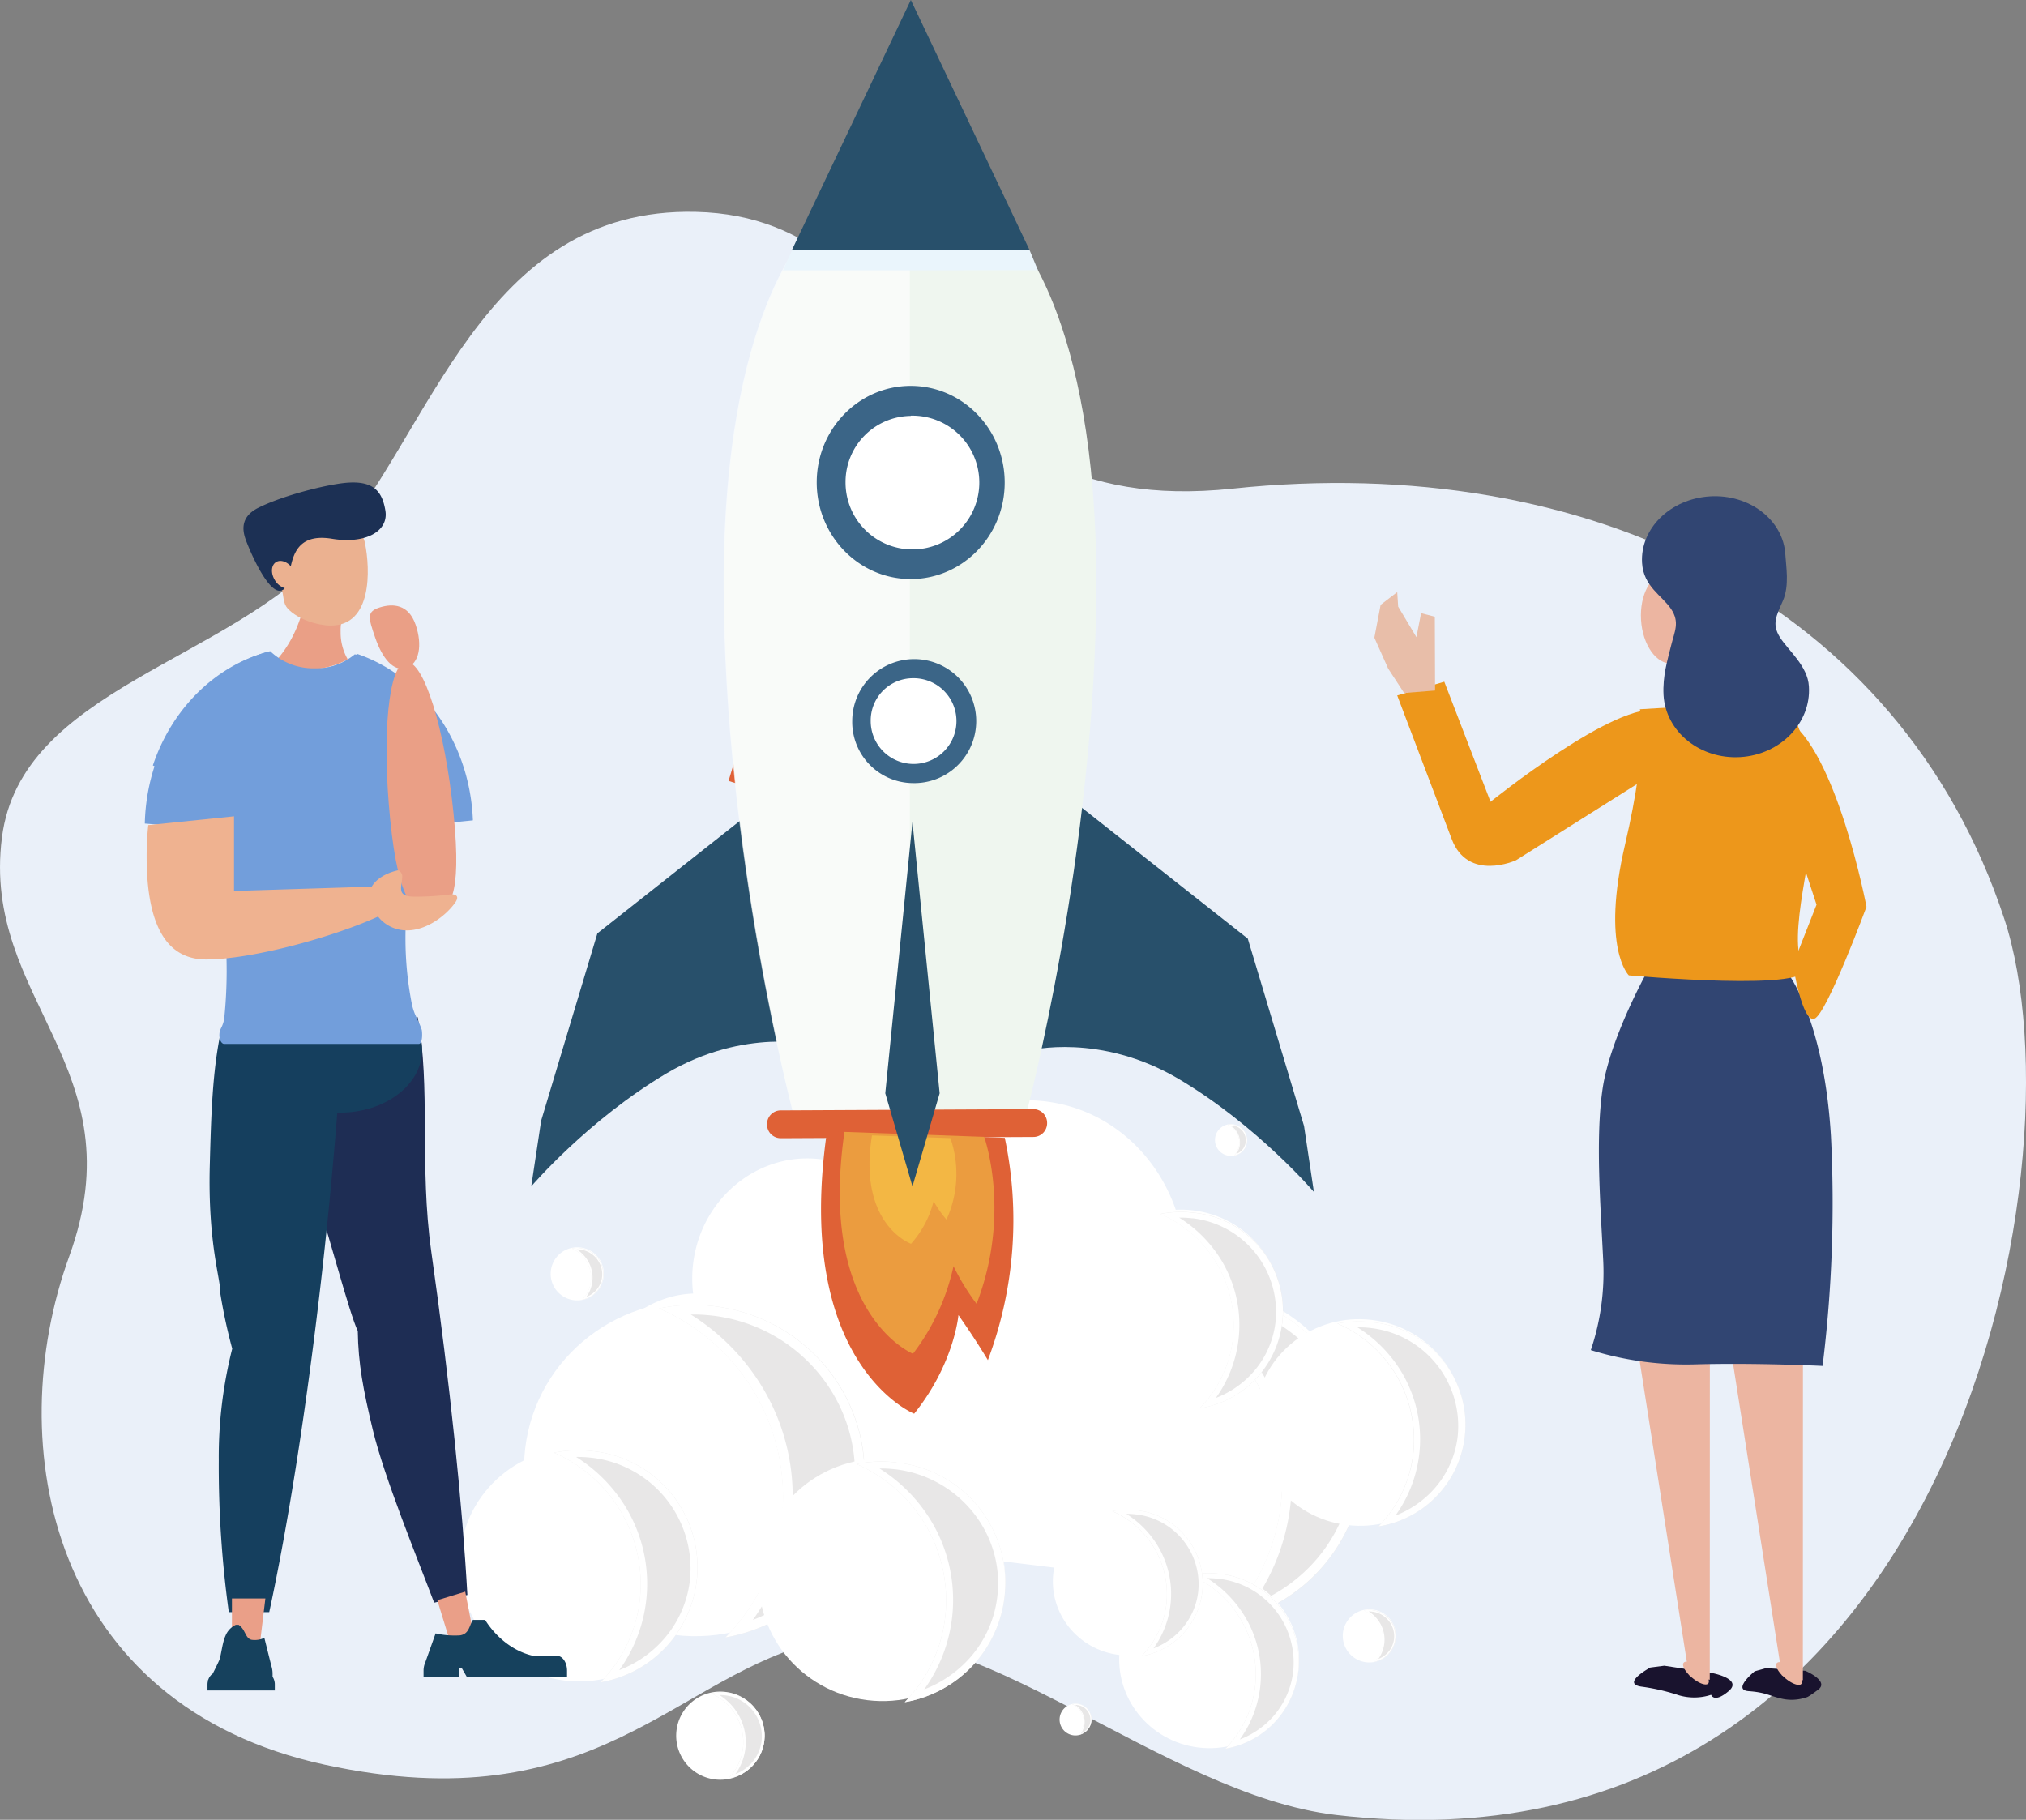 <svg xmlns="http://www.w3.org/2000/svg" viewBox="0 0 472.49 424.43"><rect x="0" y="0" width="472.49" height="424.43" fill="#808080" stroke="none"/><defs><style>.cls-1{fill:#eaf0f9;}.cls-2,.cls-8{fill:#fff;}.cls-3{fill:#e8e7e7;}.cls-10,.cls-4{fill:#28506b;}.cls-12,.cls-13,.cls-14,.cls-4{fill-rule:evenodd;}.cls-12,.cls-5{fill:#df6136;}.cls-6{fill:#2e5873;}.cls-7{fill:#eff6ef;}.cls-8{opacity:0.6;}.cls-9{fill:#3b6587;}.cls-11{fill:#eaf5fc;}.cls-13{fill:#eb9c3f;}.cls-14{fill:#f3b744;}.cls-15{fill:#ed971b;}.cls-16{fill:#e8bea9;}.cls-17{fill:#19132e;}.cls-18{fill:#ecb5a1;}.cls-19{fill:#314572;}.cls-20{fill:#1e2d54;}.cls-21{fill:#153f5e;}.cls-22{fill:#ea9f88;}.cls-23{fill:#16415d;}.cls-24{fill:#ea9f86;}.cls-25{fill:#ebb190;}.cls-26{fill:#1c3054;}.cls-27{fill:#729edb;}.cls-28{fill:#efb290;}</style></defs><g id="Слой_2" data-name="Слой 2"><g id="Layer_1" data-name="Layer 1"><path class="cls-1" d="M467.43,214.31c19.23,58.41-12.87,225.66-155.79,209-41-4.79-85-48.57-119.65-40.74s-52.58,42.82-116.3,29S.1,337.19,16.15,293-4.4,233.34.45,195.34C4.88,160.59,53.39,154.49,77,127.93s35.25-79.67,85.28-78.51c55.75,1.29,50,72.51,125.18,64.55C370.57,105.17,443.16,140.63,467.43,214.31Z"/><path class="cls-2" d="M273,312.05a41.86,41.86,0,0,0,2.76-9.05c3.88-21.38-9.31-41.86-29.5-45.73-16.4-3.16-32.35,5.62-39.84,20.47a25.72,25.72,0,0,0-15.06-7.37c-14.54-1.77-27.86,9.11-29.71,24.33a28.59,28.59,0,0,0,0,7c-12.17.45-22.7,10.47-24.34,23.93-1.81,14.82,7.81,28.16,21.49,29.83a22.92,22.92,0,0,0,4.75.1l96.55,11.8a27.35,27.35,0,0,0,4.93,1.08c14.9,1.82,28.55-9.35,30.46-25C297.35,328.22,287.35,314.39,273,312.05Z"/><ellipse class="cls-2" cx="161.97" cy="342.55" rx="39.08" ry="39.75" transform="translate(-197.7 461.79) rotate(-83.04)"/><path class="cls-3" d="M166.62,304.66a40.32,40.32,0,0,0-12.92.51,47.86,47.86,0,0,1,28.61,49.5,47,47,0,0,1-13.08,27.23,39.18,39.18,0,0,0,32.1-33.63C204,326.85,188.41,307.32,166.62,304.66Z"/><path class="cls-2" d="M166.35,306.87c20.53,2.51,35.24,21,32.77,41.13a36.08,36.08,0,0,1-10,20.92,37.65,37.65,0,0,1-13.55,8.9A49.32,49.32,0,0,0,178,323.9a51.15,51.15,0,0,0-16.9-17.31,37.91,37.91,0,0,1,5.21.28m.27-2.21a40.32,40.32,0,0,0-12.92.51,47.86,47.86,0,0,1,28.61,49.5,47,47,0,0,1-13.08,27.23,39.18,39.18,0,0,0,32.1-33.63c2.62-21.42-12.92-40.95-34.71-43.61Z"/><ellipse class="cls-2" cx="134.96" cy="364.9" rx="27.27" ry="27.74" transform="translate(-243.62 454.63) rotate(-83.04)"/><path class="cls-3" d="M138.2,338.46a27.9,27.9,0,0,0-9,.36,33.4,33.4,0,0,1,20,34.54,32.79,32.79,0,0,1-9.13,19,27.22,27.22,0,0,0-1.82-53.9Z"/><path class="cls-2" d="M138,340a26,26,0,0,1,22.88,28.71,25.23,25.23,0,0,1-7,14.59,26.2,26.2,0,0,1-9.46,6.22,34.43,34.43,0,0,0,1.73-37.63,35.75,35.75,0,0,0-11.79-12.08A27.59,27.59,0,0,1,138,340m.19-1.54a27.9,27.9,0,0,0-9,.36,33.4,33.4,0,0,1,20,34.54,32.79,32.79,0,0,1-9.13,19,27.22,27.22,0,0,0-1.82-53.9Z"/><ellipse class="cls-2" cx="278.34" cy="339" rx="39.08" ry="39.75" transform="translate(-91.9 574.19) rotate(-83.04)"/><path class="cls-3" d="M283,301.1a40.27,40.27,0,0,0-12.91.51,47.87,47.87,0,0,1,28.61,49.51,46.94,46.94,0,0,1-13.09,27.22,39.16,39.16,0,0,0,32.11-33.63C320.32,323.29,304.77,303.77,283,301.1Z"/><path class="cls-2" d="M282.71,303.31c20.54,2.51,35.25,21,32.78,41.13a36.08,36.08,0,0,1-10,20.92,37.63,37.63,0,0,1-13.55,8.91,49.32,49.32,0,0,0,2.48-53.92A51.16,51.16,0,0,0,277.51,303a37.75,37.75,0,0,1,5.2.27m.27-2.21a40.27,40.27,0,0,0-12.91.51,47.87,47.87,0,0,1,28.61,49.51,46.94,46.94,0,0,1-13.09,27.22,39.16,39.16,0,0,0,32.11-33.63c2.62-21.42-12.93-40.94-34.72-43.61Z"/><ellipse class="cls-2" cx="205.71" cy="368.5" rx="28.27" ry="28.75" transform="translate(-185.02 528.01) rotate(-83.04)"/><path class="cls-3" d="M209.07,341.09a29.08,29.08,0,0,0-9.34.37,34.63,34.63,0,0,1,20.69,35.81A34,34,0,0,1,211,397a28.21,28.21,0,0,0-1.89-55.87Z"/><path class="cls-2" d="M208.87,342.69c14.86,1.82,25.5,15.16,23.71,29.75a26.07,26.07,0,0,1-7.24,15.13,27.31,27.31,0,0,1-9.8,6.45,35.68,35.68,0,0,0,1.79-39,37,37,0,0,0-12.22-12.52,27.87,27.87,0,0,1,3.76.2m.2-1.6a29.08,29.08,0,0,0-9.34.37,34.63,34.63,0,0,1,20.69,35.81A34,34,0,0,1,211,397a28.21,28.21,0,0,0-1.89-55.87Z"/><ellipse class="cls-2" cx="277.55" cy="302.68" rx="14.37" ry="14.61" transform="translate(-56.53 541.51) rotate(-83.04)"/><path class="cls-3" d="M279.26,288.75a14.75,14.75,0,0,0-4.75.19A17.59,17.59,0,0,1,285,307.14a17.31,17.31,0,0,1-4.81,10,14.34,14.34,0,0,0-1-28.4Z"/><path class="cls-2" d="M279.16,289.56a13.7,13.7,0,0,1,12,15.13,13.34,13.34,0,0,1-3.68,7.69,14,14,0,0,1-5,3.27,18.14,18.14,0,0,0,.91-19.82,18.83,18.83,0,0,0-6.21-6.37,15.38,15.38,0,0,1,1.91.1m.1-.81a14.75,14.75,0,0,0-4.75.19A17.59,17.59,0,0,1,285,307.14a17.31,17.31,0,0,1-4.81,10,14.34,14.34,0,0,0-1-28.4Z"/><ellipse class="cls-2" cx="281.97" cy="387.07" rx="20.63" ry="20.98" transform="translate(-136.44 620.01) rotate(-83.03)"/><path class="cls-3" d="M284.42,367.07a21.25,21.25,0,0,0-6.82.26,25.27,25.27,0,0,1,15.1,26.14,24.75,24.75,0,0,1-6.9,14.37,20.59,20.59,0,0,0-1.38-40.77Z"/><path class="cls-2" d="M284.28,368.23a19.66,19.66,0,0,1,17.3,21.71A19.1,19.1,0,0,1,296.3,401a20.09,20.09,0,0,1-7.16,4.7,26,26,0,0,0,1.31-28.47,27.07,27.07,0,0,0-8.92-9.14,21.12,21.12,0,0,1,2.75.15m.14-1.16a21.25,21.25,0,0,0-6.82.26,25.27,25.27,0,0,1,15.1,26.14,24.75,24.75,0,0,1-6.9,14.37,20.59,20.59,0,0,0-1.38-40.77Z"/><path class="cls-2" d="M178.2,405.89a10.28,10.28,0,1,1-9-11.28A10.18,10.18,0,0,1,178.2,405.89Z"/><path class="cls-3" d="M169.2,394.84a10.33,10.33,0,0,0-3.34.13,12.39,12.39,0,0,1,7.4,12.81,12.15,12.15,0,0,1-3.39,7,10.09,10.09,0,0,0-.67-20Z"/><path class="cls-2" d="M169.13,395.41a9.64,9.64,0,0,1,8.48,10.64,9.36,9.36,0,0,1-2.59,5.41,9.69,9.69,0,0,1-3.51,2.3,12.73,12.73,0,0,0,.64-13.94,13.1,13.1,0,0,0-4.37-4.48,10.18,10.18,0,0,1,1.35.07m.07-.57a10.33,10.33,0,0,0-3.34.13,12.39,12.39,0,0,1,7.4,12.81,12.15,12.15,0,0,1-3.39,7,10.09,10.09,0,0,0-.67-20Z"/><ellipse class="cls-2" cx="317.04" cy="331.75" rx="24.09" ry="24.5" transform="translate(-50.71 606.21) rotate(-83.03)"/><path class="cls-3" d="M319.9,308.39a24.86,24.86,0,0,0-8,.31,29.53,29.53,0,0,1,17.64,30.52A29,29,0,0,1,321.51,356a24,24,0,0,0-1.61-47.61Z"/><path class="cls-2" d="M319.74,309.75a23,23,0,0,1,20.2,25.35,22.29,22.29,0,0,1-6.17,12.9,23.4,23.4,0,0,1-8.35,5.49A30.43,30.43,0,0,0,327,320.25a31.65,31.65,0,0,0-10.42-10.67,23,23,0,0,1,3.21.17m.16-1.36a24.86,24.86,0,0,0-8,.31,29.53,29.53,0,0,1,17.64,30.52A29,29,0,0,1,321.51,356a24,24,0,0,0-1.61-47.61Z"/><ellipse class="cls-2" cx="275.51" cy="305.22" rx="23.08" ry="23.48" transform="translate(-60.84 541.71) rotate(-83.04)"/><path class="cls-3" d="M278.26,282.83a24.26,24.26,0,0,0-7.63.3,28.28,28.28,0,0,1,16.9,29.25,27.76,27.76,0,0,1-7.73,16.08,23,23,0,0,0-1.54-45.63Z"/><path class="cls-2" d="M278.1,284.14a22,22,0,0,1,19.36,24.29,21.29,21.29,0,0,1-5.91,12.36,22.29,22.29,0,0,1-8,5.26A29.18,29.18,0,0,0,285,294.2,30.2,30.2,0,0,0,275,284a21.06,21.06,0,0,1,3.07.16m.16-1.31a24.26,24.26,0,0,0-7.63.3,28.28,28.28,0,0,1,16.9,29.25,27.76,27.76,0,0,1-7.73,16.08,23,23,0,0,0-1.54-45.63Z"/><path class="cls-2" d="M140.77,297.75a6.19,6.19,0,1,1-5.41-6.79A6.14,6.14,0,0,1,140.77,297.75Z"/><path class="cls-3" d="M135.35,291.1a6.41,6.41,0,0,0-2,.08,7.45,7.45,0,0,1,4.45,7.71,7.31,7.31,0,0,1-2,4.24,6.08,6.08,0,0,0-.4-12Z"/><path class="cls-2" d="M135.31,291.45a5.8,5.8,0,0,1,5.1,6.4,5.65,5.65,0,0,1-1.56,3.26,5.94,5.94,0,0,1-2.11,1.38,7.47,7.47,0,0,0,1.39-3.56,7.63,7.63,0,0,0-1-4.83,8.18,8.18,0,0,0-2.63-2.7,5.51,5.51,0,0,1,.81.05m0-.35a6.41,6.41,0,0,0-2,.08,7.45,7.45,0,0,1,4.45,7.71,7.31,7.31,0,0,1-2,4.24,6.08,6.08,0,0,0-.4-12Z"/><path class="cls-2" d="M325.5,382.19a6.19,6.19,0,1,1-5.4-6.79A6.14,6.14,0,0,1,325.5,382.19Z"/><path class="cls-3" d="M320.08,375.54a6.42,6.42,0,0,0-2,.08,7.46,7.46,0,0,1,4.46,7.71,7.38,7.38,0,0,1-2,4.24,6.07,6.07,0,0,0-.41-12Z"/><path class="cls-2" d="M320,375.89a5.78,5.78,0,0,1,5.1,6.4,5.65,5.65,0,0,1-1.56,3.26,5.91,5.91,0,0,1-2.1,1.38,7.68,7.68,0,0,0,1.39-3.56,7.57,7.57,0,0,0-1-4.83,8,8,0,0,0-2.63-2.7,5.51,5.51,0,0,1,.81.05m0-.35a6.42,6.42,0,0,0-2,.08,7.46,7.46,0,0,1,4.46,7.71,7.38,7.38,0,0,1-2,4.24,6.07,6.07,0,0,0-.41-12Z"/><ellipse class="cls-2" cx="263.04" cy="368.93" rx="17.2" ry="17.5" transform="translate(-135.05 585.3) rotate(-83.04)"/><path class="cls-3" d="M265.09,352.24a18,18,0,0,0-5.69.23A21.08,21.08,0,0,1,272,374.26a20.77,20.77,0,0,1-5.76,12,17.17,17.17,0,0,0-1.15-34Z"/><path class="cls-2" d="M265,353.22a16.39,16.39,0,0,1,14.43,18.1,15.9,15.9,0,0,1-4.41,9.21,16.63,16.63,0,0,1-6,3.92,21.72,21.72,0,0,0,1.09-23.73,22.62,22.62,0,0,0-7.44-7.63,16,16,0,0,1,2.29.13m.12-1a18,18,0,0,0-5.69.23A21.08,21.08,0,0,1,272,374.26a20.77,20.77,0,0,1-5.76,12,17.17,17.17,0,0,0-1.15-34Z"/><path class="cls-2" d="M254.49,401.45a3.7,3.7,0,1,1-3.23-4.06A3.67,3.67,0,0,1,254.49,401.45Z"/><path class="cls-3" d="M251.25,397.47a3.69,3.69,0,0,0-1.2,0,4.45,4.45,0,0,1,2.66,4.61,4.32,4.32,0,0,1-1.22,2.54,3.63,3.63,0,0,0-.24-7.2Z"/><path class="cls-2" d="M251.22,397.68a3.46,3.46,0,0,1,3.06,3.83,3.34,3.34,0,0,1-.93,1.95,3.46,3.46,0,0,1-1.27.83,4.51,4.51,0,0,0,.84-2.13,4.58,4.58,0,0,0-.61-2.89,4.68,4.68,0,0,0-1.57-1.62l.48,0m0-.21a3.69,3.69,0,0,0-1.2,0,4.45,4.45,0,0,1,2.66,4.61,4.32,4.32,0,0,1-1.22,2.54,3.63,3.63,0,0,0-.24-7.2Z"/><path class="cls-2" d="M290.73,266.29a3.7,3.7,0,1,1-3.23-4.07A3.67,3.67,0,0,1,290.73,266.29Z"/><path class="cls-3" d="M287.49,262.31a4.07,4.07,0,0,0-1.21,0A4.47,4.47,0,0,1,289,267a4.41,4.41,0,0,1-1.22,2.54,3.63,3.63,0,0,0-.24-7.2Z"/><path class="cls-2" d="M287.46,262.51a3.48,3.48,0,0,1,3.06,3.84,3.37,3.37,0,0,1-.93,1.95,3.59,3.59,0,0,1-1.27.83,4.57,4.57,0,0,0,.23-5,4.74,4.74,0,0,0-1.57-1.61,3.85,3.85,0,0,1,.48,0m0-.2a4.07,4.07,0,0,0-1.21,0A4.47,4.47,0,0,1,289,267a4.41,4.41,0,0,1-1.22,2.54,3.63,3.63,0,0,0-.24-7.2Z"/><path class="cls-4" d="M248.83,185.65,291,218.92l13.12,43.7L306.42,278s-13.21-15.5-31.53-26.35S240.08,245,240.08,245"/><path class="cls-5" d="M200.3,149.32l-18.69-5.95-11.7,38.76,18.69,6c3,.94,6.28-1.4,7.43-5.22l7.52-24.92C204.7,154.12,203.24,150.26,200.3,149.32Z"/><polygon class="cls-6" points="205.49 32.14 227.38 34.33 227.2 36.18 205.31 34 205.49 32.14"/><path class="cls-4" d="M181.47,184.41l-42.15,33.28-13.12,43.7-2.31,15.32s13.21-15.49,31.52-26.34,34.82-6.63,34.82-6.63"/><path class="cls-7" d="M236,54.09h-47.3s-19.79,18.83-19.82,81.79S185.21,260.3,185.21,260.3h27l27,0s16.44-61.47,16.47-124.43S236,54.09,236,54.09Z"/><path class="cls-2" d="M212.38,131a18.46,18.46,0,1,0-17.95-18.46A18.24,18.24,0,0,0,212.38,131Z"/><path class="cls-8" d="M212.19,54H188.57s-19.79,18.83-19.82,81.79,16.36,124.44,16.36,124.44h27.08Z"/><path class="cls-9" d="M212.38,135.06c12.11,0,21.93-10.07,21.93-22.51S224.51,90,212.4,90s-21.93,10.07-21.93,22.51S200.27,135.05,212.38,135.06Zm0-38.11a15.6,15.6,0,1,1-15.19,15.58A15.41,15.41,0,0,1,212.4,97Z"/><path class="cls-2" d="M212.64,177.09a8.91,8.91,0,1,0-8.66-8.91A8.81,8.81,0,0,0,212.64,177.09Z"/><path class="cls-2" d="M212.64,179.06a10.88,10.88,0,1,0-10.58-10.88A10.73,10.73,0,0,0,212.64,179.06Zm0-18.41a7.53,7.53,0,1,1-7.33,7.53A7.45,7.45,0,0,1,212.65,160.65Z"/><path class="cls-5" d="M244.2,261.92a3.21,3.21,0,0,1-3.15,3.26l-59,.29a3.2,3.2,0,0,1-3.17-3.23h0a3.2,3.2,0,0,1,3.14-3.26l59-.29a3.21,3.21,0,0,1,3.18,3.23Z"/><polygon class="cls-10" points="184.72 58.24 212.42 0 240.08 58.26 184.72 58.24"/><polygon class="cls-11" points="242.06 63.04 182.58 63.05 184.78 58.24 240.08 58.26 242.06 63.04"/><path class="cls-12" d="M192.86,263.9l41.47,1.48a92.79,92.79,0,0,1-3.94,51.85s-2.8-4.74-6.87-10.51c0,0-.93,11.3-10.32,23C213.2,329.76,185,318.32,192.86,263.9Z"/><path class="cls-13" d="M196.94,264l32.58,1.15s6.42,17.72-1.77,38.95a55.14,55.14,0,0,1-5.38-8.78,51.71,51.71,0,0,1-9.45,20.42S190.74,306.78,196.94,264Z"/><path class="cls-9" d="M212.81,182.64a14.46,14.46,0,1,0-14.06-14.46A14.26,14.26,0,0,0,212.81,182.64Zm0-24.46a10,10,0,1,1-9.75,10A9.87,9.87,0,0,1,212.82,158.18Z"/><path class="cls-14" d="M203.36,264.82l18.29.63a25.7,25.7,0,0,1-.92,19,26.76,26.76,0,0,1-3-4.29,23.45,23.45,0,0,1-5.26,9.93S200,285.66,203.36,264.82Z"/><polygon class="cls-4" points="212.8 191.69 219.14 254.99 212.8 276.71 206.46 254.99 212.8 191.69"/><path class="cls-15" d="M336.83,159l10.78,28S377.37,163,387,165.77l-.32,14-33.14,20.88s-11.2,5.12-15-5L325.85,162.2Z"/><polygon class="cls-16" points="334.62 143.85 331.42 143 330.33 148.61 326.07 141.48 325.85 138.1 321.98 141.07 320.52 148.73 323.73 155.92 327.46 161.63 334.68 161.06 334.62 143.85"/><path class="cls-17" d="M391.49,395.38a12.66,12.66,0,0,0,7.57-.1s.64,2.05,4.08-.85-4-4.25-4-4.25l-11-1.68-3.26.42s-6.86,3.7-2.15,4.45A48,48,0,0,1,391.49,395.38Z"/><path class="cls-18" d="M398.76,314H381.85l11.54,73.57a.77.77,0,0,0-.78.29c-.33.53.21,1.65,1.25,2.74l0,.12.12,0c.24.23.5.47.78.7,1.61,1.31,3.26,1.83,3.68,1.16a1.06,1.06,0,0,0,0-.86l.3.06Z"/><path class="cls-17" d="M415.23,396.12a10.43,10.43,0,0,0,6.06-.26s.07.22,2.74-1.78-3-4.39-3-4.39l-9.16-.63-2.65.74s-5.35,4.34-1.41,4.63S412.53,395.47,415.23,396.12Z"/><path class="cls-18" d="M420.47,314.11H403.55l11.54,73.56a.81.81,0,0,0-.78.29c-.33.53.22,1.65,1.26,2.75v.11l.13,0a7.46,7.46,0,0,0,.77.7c1.62,1.32,3.26,1.83,3.68,1.16a1.05,1.05,0,0,0,0-.86l.3.07Z"/><path class="cls-19" d="M425.05,318.58s-15.4-.75-29.46-.37A75.36,75.36,0,0,1,371,314.89a56.71,56.71,0,0,0,2.87-21.3c-.6-12.38-1.82-28-.13-39.61s10.16-26.9,10.16-26.9H417s8.34,10.6,10,37.88A309.24,309.24,0,0,1,425.05,318.58Z"/><path class="cls-15" d="M420.6,225.42c4.07,6.12-40.74,2.07-40.74,2.07s-6.52-6.29-.88-30.5,3.46-31.57,3.46-31.57l34.42-2.07s6.85,14.81,6.62,24.29S416.53,219.31,420.6,225.42Z"/><path class="cls-15" d="M435.29,211.49s-7-36.81-18.8-43.82-.62,19.68-.62,19.68L423.64,211l-5.5,14s2.14,13.59,5,12.6S435.29,211.49,435.29,211.49Z"/><path class="cls-18" d="M395.78,143.8c.36,5.83-2.29,10.74-5.89,10.95s-6.82-4.33-7.18-10.16,2.29-10.74,5.9-11S395.43,138,395.78,143.8Z"/><path class="cls-19" d="M415.07,148.59c-1.89-3.07-.82-4.93.73-8.48s.72-8.05.56-10.82c-.49-8-8.36-14.08-17.58-13.52s-16.32,7.51-15.83,15.54c.33,5.49,4.7,7.62,6.77,10.73s.81,5.21,0,8.54-2,7-1.76,11.56c.52,8.54,8.53,15,17.9,14.44s16.55-8,16-16.48C421.61,155.33,417,151.67,415.07,148.59Z"/><path class="cls-20" d="M68.26,242.61c.54,9.21.11,11.84,2.63,23.53,3.9,18.11,3.46,13.84,3.84,16.38,1.72,4.47,6.83,24.12,8.71,27.9.11,7.65,1.26,13.68,3.49,23,2.66,11.14,10.41,30,14.32,40.38L109,372c-1.13-20.62-4-48.93-8.42-80.09-2.81-20-.1-38.48-3.17-54.67Z"/><path class="cls-21" d="M51.49,240.69c-1.92,9.08-2.25,19.07-2.56,31-.5,18.52,2.65,27,2.38,29.54a125,125,0,0,0,2.85,13.33,103,103,0,0,0-3.14,26A248.6,248.6,0,0,0,53.36,376h9.43c4.39-20.32,8.86-48.53,12.38-79.86,2.25-20.06,3.83-39,4.75-55.41Z"/><ellipse class="cls-21" cx="79.26" cy="244.87" rx="19.18" ry="14.64"/><polygon class="cls-22" points="60.71 382.59 54.09 382.59 54.09 372.82 61.89 372.82 60.71 382.59"/><path class="cls-23" d="M63.57,391.08v-.67a6.05,6.05,0,0,0-.29-1.89L61.65,382a5.13,5.13,0,0,1-3,.45c-1.46-.32-1.39-2.44-3-3.49H55a4.79,4.79,0,0,0-2.44,2.62c-.72,1.54-1,4.65-1.44,5.66-.53,1.17-1.08,2.27-1.51,3.11a2.86,2.86,0,0,0-1.05,1.45c-.56,0-.68,0,0,.05a3.18,3.18,0,0,0-.17,1v1.42H64.09v-1.42A3.27,3.27,0,0,0,63.57,391.08Zm-5.66-1.17h0Z"/><polygon class="cls-22" points="110.37 380.86 104.85 382.56 101.99 373.22 108.5 371.23 110.37 380.86"/><path class="cls-23" d="M99.19,387.7l2.4-6.74a20,20,0,0,0,5.69.46c2.16-.33,2.15-2.29,3-3.6h2.87s3.78,6.7,11.19,8.37h5.55c1.29,0,2.35,1.56,2.35,3.46v1.53H108.91l-1.17-2.05h-.66v2.05h-8.3v-1.53A4.81,4.81,0,0,1,99.19,387.7Z"/><path class="cls-24" d="M64.19,154.3a18.48,18.48,0,0,0,16.9-.53,12.53,12.53,0,0,1-1.65-6.4,11.5,11.5,0,0,1,2.9-8v-4.17H71.74C71.27,143,68.41,149.76,64.19,154.3Z"/><path class="cls-25" d="M85.14,126.78c-1.19-6-7.75-4.88-12.54-3.94-3.07.61-5.74,1.6-6.89,5.12-.69-.58-1.43,1-2.21,1.17-1.62.38-2.48,1.15-1.94,3.43s2.27,5.18,3.88,4.8l.23-.08c.56,1.82.27,3.41,1.47,4.69,2.36,2.51,6.9,3.9,9.91,3.93C86.88,146,86.33,132.75,85.14,126.78Z"/><path class="cls-26" d="M89.88,119.09c-.81-4.85-3.1-7.47-10.9-6.27-5.18.79-13.69,3.08-18.77,5.63S57,125.11,57.7,126.9c1.78,4.42,5,10.77,7.42,10.88a1.46,1.46,0,0,0,1.28-.6,4.22,4.22,0,0,1-2.32-1.91c-1-1.66-.83-3.54.37-4.21,1-.55,2.35-.1,3.37,1,.81-3.68,2.49-7.57,9.61-6.4C85.21,126.94,90.68,123.94,89.88,119.09Z"/><path class="cls-27" d="M68.43,193.52a387.18,387.18,0,0,0,41.86-2.19c-.71-18.33-11.83-33.66-27-38.82a15,15,0,0,1-9.79,3.36,14.58,14.58,0,0,1-10.49-4c-16.47,4.43-28.78,20.67-29.24,40.21C44.65,193,56.3,193.52,68.43,193.52Z"/><path class="cls-27" d="M52.27,243.48H97.65c1,0,.83-2.91.7-3.32-.88-2.6-1.77-3.3-2.35-6.26a78.8,78.8,0,0,1-1.44-15.18c0-17.11,5.15-33.27,11.91-42.81-4.48-11.1-13.11-19.7-23.71-23.31A15,15,0,0,1,73,156a14.59,14.59,0,0,1-10.48-4c-12.43,3.34-22.48,13.4-26.87,26.53,9.8,4.32,17.21,24.13,17.21,47.92a107.9,107.9,0,0,1-.54,10.81c-.19,1.9-1,2.72-1.09,3.4C50.92,242.49,51.73,243.48,52.27,243.48Z"/><path class="cls-24" d="M105.78,189.78c2,19.93-1,22.63-5,23S93,211.11,91,191.18s-.37-36.4,3.72-36.79S103.75,169.85,105.78,189.78Z"/><path class="cls-24" d="M96.92,145.68c1.65,4.75.87,9.14-2.17,10.11s-5.61-2.32-7.25-7.07-2-6.08,1.07-7.05S95.28,140.93,96.92,145.68Z"/><path class="cls-28" d="M105,208.61a61.28,61.28,0,0,1-8.33.52c-4.44,0-2.86-2.31-2.86-4.83,0-.56-.6-1.41-1.12-1.29-2.81.66-5,2.06-6,3.79l-32.11,1V190.39l-20,2.05a69.26,69.26,0,0,0-.38,7.28c0,16,4.56,24.06,13.89,24.06,10.61,0,29.58-5.2,40.08-10A8.5,8.5,0,0,0,94.93,217c4.75,0,9.32-3.7,11.28-6.56C107.45,208.61,105.58,208.51,105,208.61Z"/></g></g></svg>